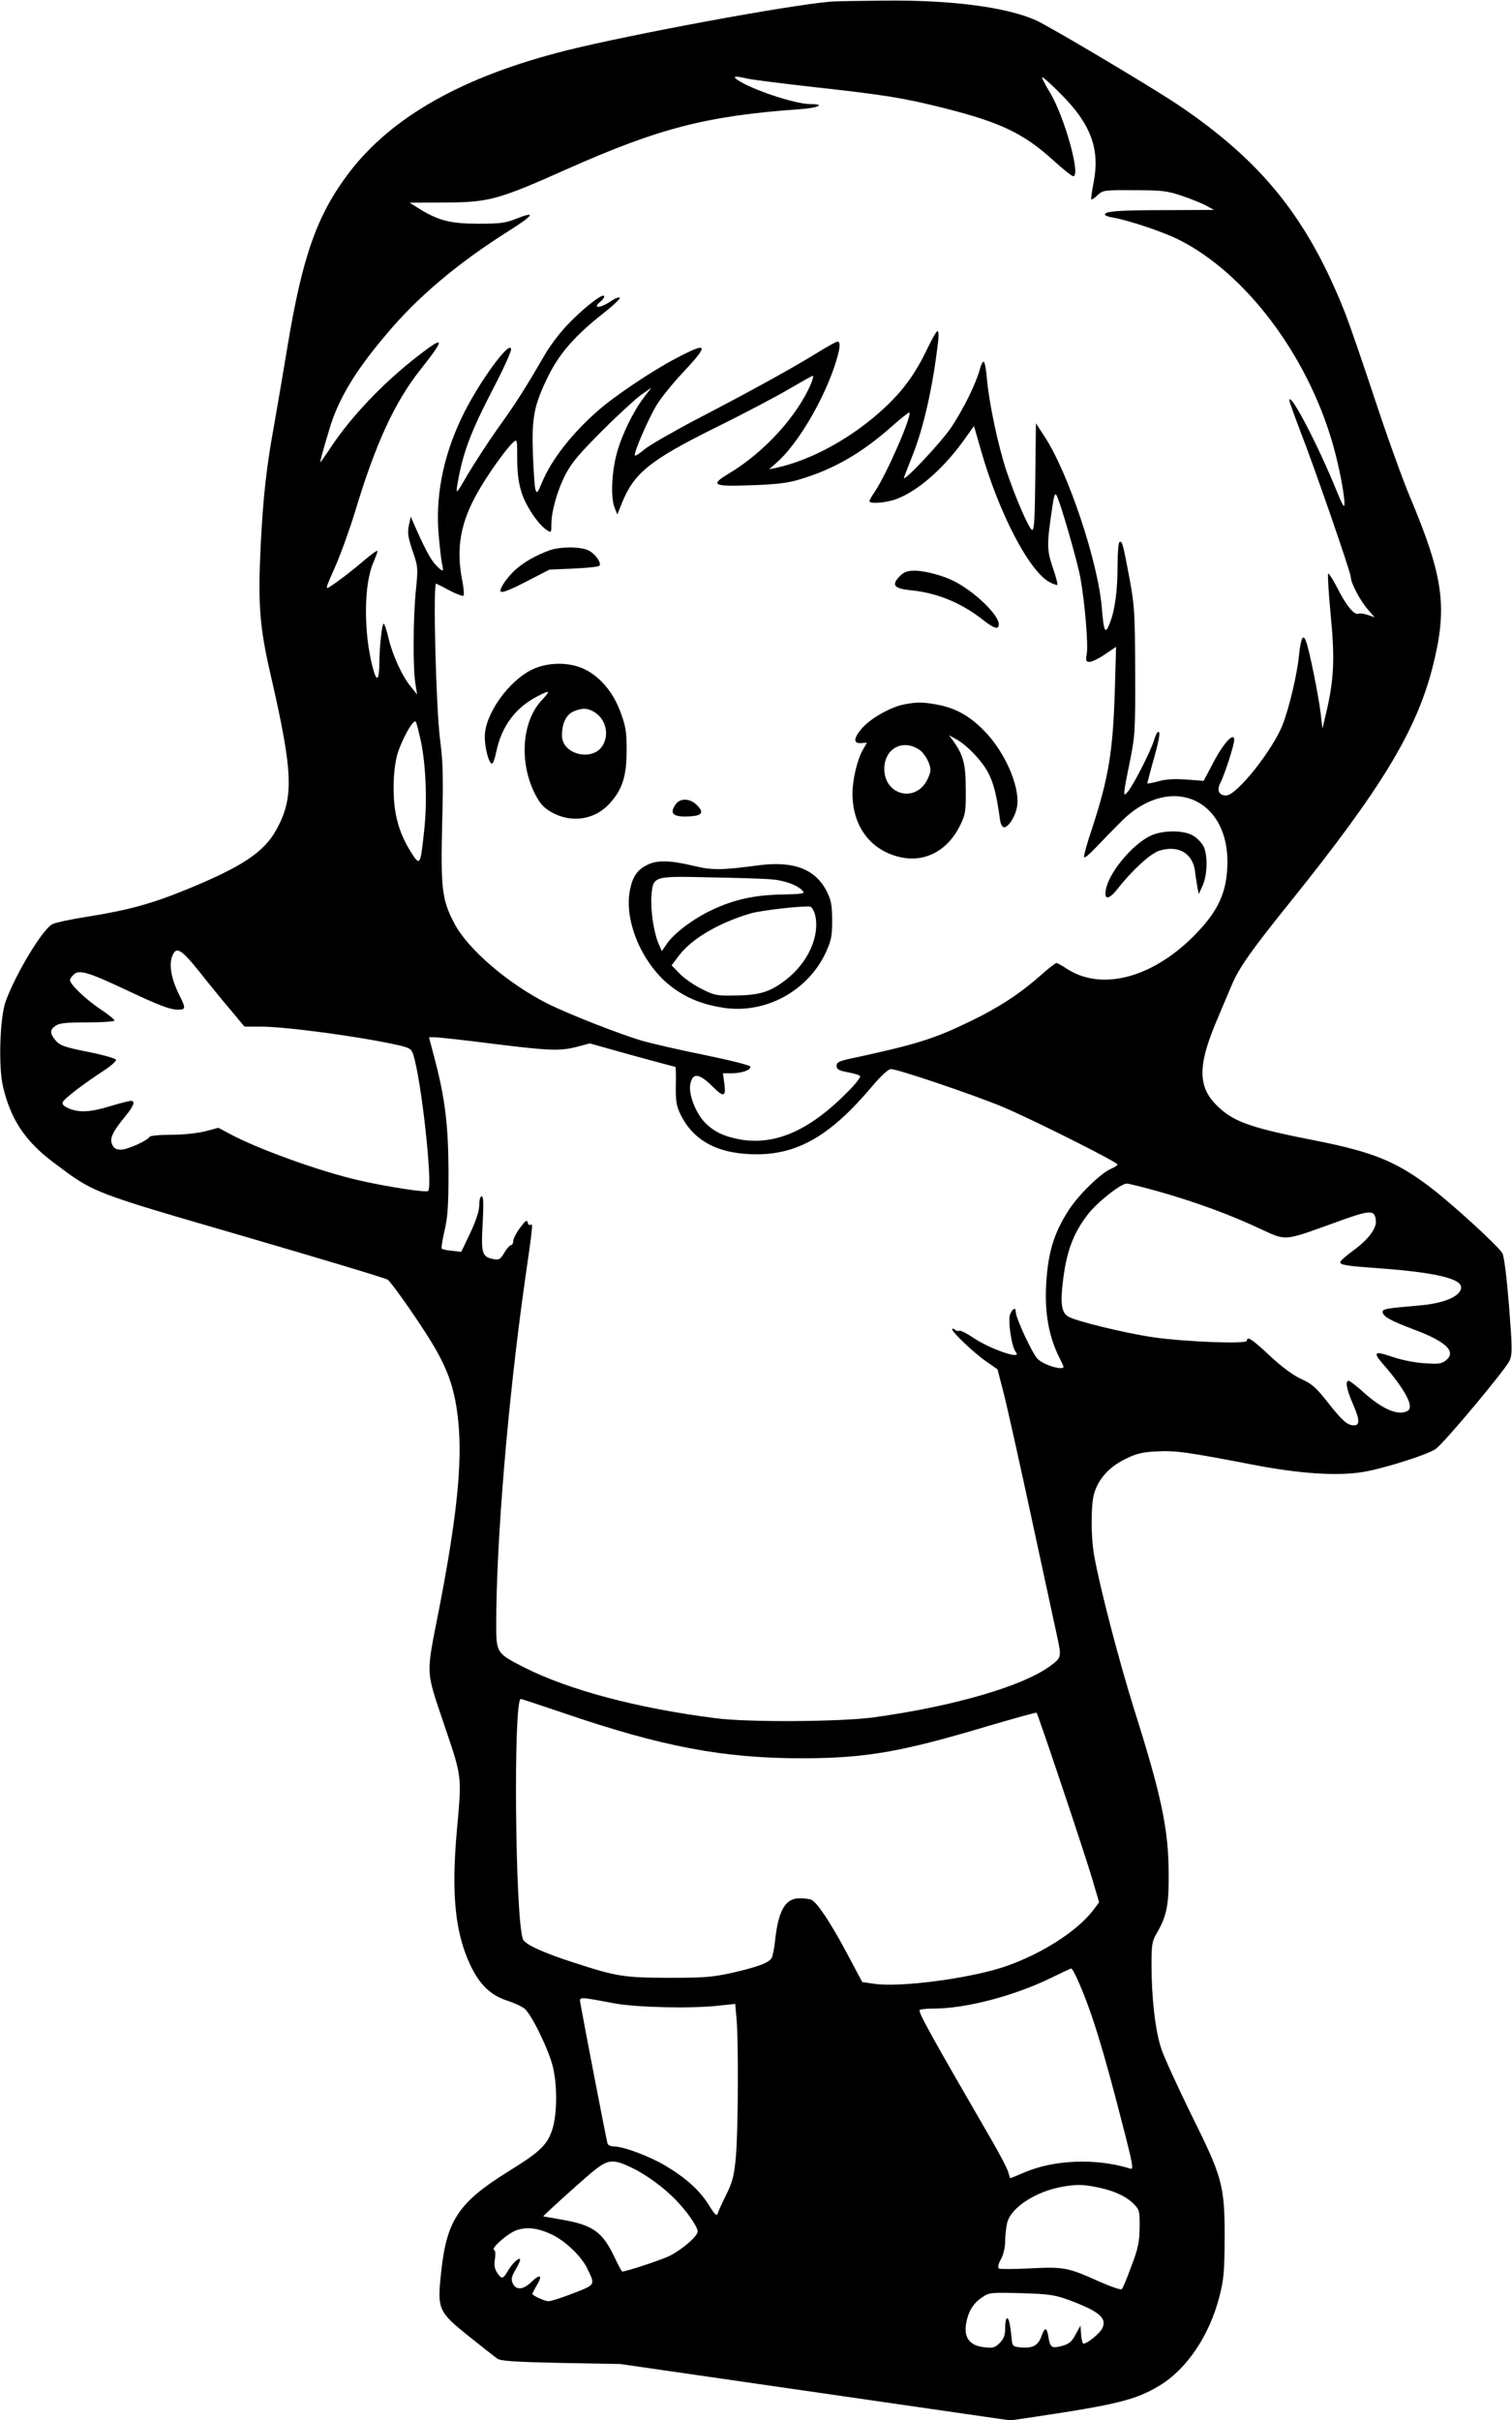 <?xml version="1.0" encoding="UTF-8" standalone="yes"?>
<svg version="1.0" xmlns="http://www.w3.org/2000/svg" width="188.548mm" height="301.775mm" viewBox="0 0 713 1141" preserveAspectRatio="xMidYMid meet">
  <g transform="translate(0,1141) scale(0.1,-0.1)" fill="#000000" stroke="none">
    <path d="M3915 11403 c-206 -18 -933 -153 -1240 -229 -488 -122 -825 -311
-1028 -576 -152 -200 -221 -395 -292 -825 -20 -120 -47 -279 -60 -353 -39
-213 -54 -348 -66 -587 -13 -267 -5 -380 47 -603 106 -462 111 -578 28 -730
-58 -107 -162 -176 -426 -284 -164 -67 -274 -97 -463 -127 -77 -12 -153 -28
-168 -36 -46 -23 -172 -232 -220 -363 -28 -78 -35 -308 -13 -402 36 -155 105
-259 239 -359 193 -145 173 -137 902 -349 363 -106 666 -197 673 -203 22 -17
162 -218 217 -312 71 -120 102 -214 116 -357 20 -195 -7 -454 -90 -882 -63
-321 -65 -284 23 -546 86 -254 84 -237 60 -505 -26 -295 -8 -476 63 -628 44
-94 97 -145 176 -170 30 -10 66 -26 80 -37 32 -25 111 -186 133 -270 22 -87
22 -219 0 -295 -23 -75 -55 -108 -204 -200 -242 -150 -297 -233 -323 -490 -17
-163 -11 -176 133 -291 61 -49 121 -96 132 -104 17 -12 75 -16 301 -21 l280
-5 920 -133 920 -133 115 17 c388 58 475 80 586 146 131 79 238 238 285 424
20 78 23 115 24 275 0 247 -10 284 -160 585 -62 127 -125 264 -139 306 -28 84
-46 238 -46 398 0 92 3 109 24 145 47 81 58 132 57 276 0 214 -34 373 -161
775 -73 233 -165 585 -191 735 -15 85 -15 234 0 287 19 67 68 124 143 162 54
27 79 34 149 38 90 5 143 -2 454 -62 222 -43 400 -55 522 -35 98 16 312 84
345 110 46 36 333 380 347 416 13 31 12 64 -3 257 -11 136 -23 231 -31 248
-18 33 -243 239 -350 319 -154 115 -263 159 -523 211 -303 59 -388 88 -461
155 -105 94 -107 195 -9 423 22 53 52 123 66 156 33 80 91 163 278 395 429
534 593 805 670 1107 71 280 52 421 -106 798 -38 90 -113 300 -168 467 -55
167 -117 346 -137 398 -178 452 -394 721 -795 990 -131 87 -603 368 -667 396
-138 61 -394 95 -708 92 -121 -1 -238 -3 -260 -5z m-390 -363 c22 -5 164 -23
315 -40 335 -37 422 -51 616 -100 265 -67 372 -119 513 -247 44 -40 85 -73 92
-73 37 0 -41 280 -110 395 -23 37 -39 70 -37 72 2 3 43 -33 89 -80 141 -141
185 -259 154 -417 -8 -41 -13 -77 -11 -79 2 -3 16 6 30 20 25 23 31 24 172 23
133 0 155 -3 227 -27 44 -15 96 -36 115 -47 l35 -19 -226 -1 c-224 0 -289 -5
-289 -21 0 -4 17 -11 38 -14 71 -12 237 -67 312 -105 314 -158 604 -543 724
-960 29 -99 56 -239 56 -284 0 -24 -9 -9 -39 65 -84 207 -219 467 -221 422 0
-6 21 -64 46 -130 69 -176 244 -682 244 -704 0 -28 45 -112 81 -153 l31 -36
-31 11 c-17 6 -38 9 -46 6 -19 -8 -59 41 -101 126 -20 38 -38 66 -41 63 -3 -3
2 -91 12 -195 20 -205 16 -305 -22 -464 l-17 -72 -8 70 c-10 85 -54 302 -69
341 -14 39 -25 18 -34 -70 -8 -82 -45 -240 -75 -318 -45 -120 -218 -338 -268
-338 -34 0 -45 24 -28 58 21 40 66 180 66 204 0 39 -49 -13 -97 -104 l-47 -89
-81 6 c-55 4 -96 2 -132 -8 -29 -8 -53 -12 -53 -10 0 2 11 43 24 91 33 116 39
152 28 152 -5 0 -14 -19 -21 -42 -15 -49 -92 -201 -121 -238 -26 -33 -25 -22
7 135 25 125 27 142 26 430 -1 280 -3 309 -27 440 -31 166 -35 177 -47 170 -5
-4 -9 -52 -9 -108 0 -121 -12 -211 -36 -273 -22 -58 -29 -44 -38 68 -17 216
-159 643 -272 813 l-39 60 -3 -253 c-2 -196 -5 -253 -15 -250 -15 6 -75 143
-121 278 -39 118 -81 315 -92 433 -3 42 -10 80 -15 82 -4 3 -13 -14 -19 -37
-19 -69 -76 -184 -134 -272 -50 -74 -236 -271 -223 -236 3 8 19 50 36 93 56
137 100 333 125 550 3 26 2 47 -3 47 -5 0 -27 -39 -50 -87 -55 -115 -114 -196
-203 -278 -149 -138 -339 -243 -507 -280 l-34 -7 36 32 c95 83 214 282 272
453 27 82 31 117 14 117 -6 0 -51 -25 -99 -55 -117 -72 -309 -178 -563 -310
-114 -60 -225 -124 -248 -143 -22 -19 -42 -32 -45 -29 -8 8 59 164 100 234 20
34 76 104 126 157 125 133 120 147 -27 70 -112 -58 -290 -177 -369 -246 -125
-108 -225 -236 -268 -342 -21 -50 -24 -54 -31 -34 -4 13 -9 88 -12 168 -6 173
5 229 71 365 53 108 127 193 259 297 50 39 86 73 79 76 -6 2 -24 -5 -39 -16
-53 -36 -94 -38 -50 -2 12 10 19 22 15 26 -11 10 -108 -68 -177 -142 -33 -35
-79 -96 -102 -136 -91 -157 -136 -228 -218 -342 -47 -66 -111 -165 -144 -220
-52 -90 -57 -97 -52 -61 26 158 60 250 175 472 44 84 80 164 80 176 -1 53
-159 -164 -234 -324 -89 -187 -125 -378 -106 -566 5 -56 12 -114 16 -128 8
-32 1 -32 -32 3 -23 23 -57 88 -104 197 l-13 30 -9 -42 c-7 -35 -4 -55 17
-118 26 -75 27 -80 16 -189 -13 -129 -14 -368 -2 -440 l8 -50 -28 35 c-42 50
-86 146 -106 227 -9 40 -20 72 -24 72 -7 0 -19 -100 -20 -179 -1 -91 -12 -101
-31 -29 -44 165 -43 394 3 497 10 24 19 48 19 53 0 6 -26 -12 -57 -39 -66 -56
-126 -102 -165 -127 -25 -17 -25 -14 22 91 26 59 69 178 95 263 96 319 185
512 306 666 120 151 118 166 -8 68 -165 -127 -321 -291 -418 -440 -25 -37 -45
-66 -45 -63 0 12 43 160 60 207 46 123 118 238 249 393 148 178 340 340 585
494 115 73 125 92 29 54 -49 -20 -76 -23 -178 -23 -131 0 -188 15 -277 70
l-46 29 166 1 c208 1 249 12 570 155 440 196 665 254 1105 285 86 6 123 24 48
24 -72 0 -278 69 -343 114 -26 18 -13 20 47 6z m300 -1437 c-65 -154 -221
-325 -388 -425 -91 -55 -77 -62 112 -55 110 4 165 10 221 27 159 47 292 123
434 249 44 39 82 69 84 67 14 -14 -107 -291 -163 -374 -14 -20 -25 -40 -25
-44 0 -15 80 -8 128 10 100 38 217 140 312 270 l53 74 33 -115 c85 -298 229
-573 325 -622 17 -9 33 -14 35 -12 3 2 -7 40 -22 83 -28 84 -28 106 -2 283 8
55 13 69 20 57 18 -32 98 -310 113 -391 21 -118 37 -311 30 -356 -6 -34 -4
-39 13 -39 11 0 44 16 72 35 l53 36 -6 -208 c-9 -288 -29 -409 -108 -651 -23
-67 -39 -127 -37 -133 2 -6 28 16 58 48 30 32 82 85 115 118 234 237 523 109
502 -222 -7 -125 -52 -211 -165 -323 -198 -194 -432 -252 -593 -146 -21 14
-43 26 -47 26 -5 0 -40 -27 -78 -61 -95 -84 -199 -152 -329 -214 -173 -84
-254 -109 -570 -177 -49 -11 -60 -17 -60 -33 0 -16 10 -22 52 -30 28 -5 55
-13 59 -18 4 -4 -21 -37 -57 -73 -180 -183 -342 -255 -509 -226 -76 14 -124
37 -166 80 -43 44 -78 134 -69 180 11 57 42 53 108 -13 49 -49 61 -46 53 15
l-7 50 40 0 c49 0 94 16 89 32 -2 6 -97 30 -214 54 -115 23 -249 54 -298 68
-108 32 -344 125 -441 173 -186 93 -379 258 -442 379 -59 111 -65 164 -58 469
6 223 4 293 -10 400 -19 151 -34 740 -18 734 5 -2 35 -17 66 -34 31 -16 59
-26 63 -23 3 4 1 38 -7 75 -29 151 -7 272 75 415 47 83 132 202 165 232 20 18
20 17 20 -75 0 -67 6 -113 20 -159 21 -66 78 -151 119 -178 21 -14 22 -14 22
24 0 64 28 163 67 238 29 56 66 99 173 206 74 74 157 150 183 169 l49 34 -34
-44 c-52 -68 -105 -177 -129 -264 -25 -90 -30 -214 -10 -260 l12 -30 23 57
c57 139 131 199 441 353 138 68 295 151 350 184 55 32 103 59 108 60 4 1 0
-16 -8 -36z m-1840 -1688 c24 -117 30 -287 15 -423 -18 -166 -19 -167 -64 -96
-56 90 -80 180 -80 299 0 65 7 121 18 160 22 72 77 170 87 152 4 -6 14 -48 24
-92z m-1044 -1087 c45 -57 111 -138 147 -180 l65 -78 78 0 c118 0 466 -47 641
-86 61 -14 68 -18 77 -47 38 -117 93 -619 70 -642 -9 -9 -206 22 -334 52 -180
42 -463 144 -597 215 l-58 31 -64 -17 c-37 -9 -106 -16 -160 -16 -54 0 -98 -4
-101 -10 -12 -19 -104 -60 -135 -60 -22 0 -33 6 -41 24 -13 28 1 59 60 131 42
51 51 75 28 75 -8 0 -51 -11 -97 -25 -95 -29 -146 -31 -195 -11 -24 11 -33 19
-29 30 6 16 96 85 197 151 32 21 56 43 54 49 -2 6 -61 23 -132 37 -110 22
-132 30 -152 53 -29 34 -29 51 -1 70 18 13 51 16 150 16 72 0 128 4 128 9 0 5
-31 30 -69 55 -66 44 -141 116 -141 135 0 5 7 17 17 26 24 25 67 13 235 -66
170 -80 219 -99 259 -99 35 0 36 7 4 70 -35 70 -48 135 -35 176 19 56 41 44
131 -68z m1377 -338 c276 -34 321 -36 403 -15 l60 16 200 -56 c111 -30 202
-55 204 -55 2 0 3 -39 2 -87 -1 -75 2 -95 22 -137 63 -128 182 -189 365 -188
192 2 344 91 533 314 46 55 82 88 94 88 32 0 386 -120 524 -177 141 -59 545
-262 545 -273 0 -4 -14 -13 -32 -21 -46 -19 -150 -120 -197 -192 -61 -94 -89
-173 -102 -284 -19 -171 -1 -302 60 -421 20 -40 21 -42 3 -42 -31 0 -85 21
-108 42 -23 20 -104 194 -104 222 0 24 -13 19 -26 -9 -13 -27 6 -156 27 -181
29 -36 -115 13 -197 66 -35 24 -67 40 -71 36 -3 -3 -12 -1 -20 5 -7 6 -13 7
-13 2 0 -14 103 -112 161 -152 l53 -37 28 -109 c16 -61 76 -330 134 -600 58
-269 112 -519 120 -555 20 -93 19 -96 -34 -135 -131 -96 -457 -190 -832 -242
-157 -21 -595 -24 -745 -4 -369 47 -688 132 -898 237 -136 69 -137 70 -137
207 0 391 55 1052 135 1617 39 271 39 274 26 265 -5 -3 -11 3 -13 12 -3 14
-11 8 -36 -26 -18 -24 -32 -52 -32 -63 0 -10 -5 -18 -10 -18 -6 0 -20 -16 -32
-36 -19 -32 -24 -35 -52 -30 -53 11 -58 26 -50 169 5 92 4 127 -5 127 -6 0
-11 -17 -11 -41 0 -27 -14 -71 -42 -131 l-43 -90 -43 5 c-24 2 -46 7 -49 10
-3 3 3 41 13 84 15 63 19 117 19 278 -1 220 -16 345 -64 528 l-28 107 27 0
c15 0 136 -13 268 -30z m3155 -700 c174 -50 328 -107 469 -173 126 -58 107
-60 356 30 165 60 184 61 190 10 5 -37 -35 -91 -107 -143 -33 -24 -61 -49 -61
-54 0 -14 26 -18 190 -30 257 -19 380 -48 380 -89 0 -42 -79 -76 -199 -86
-153 -13 -171 -16 -171 -30 0 -21 38 -42 142 -81 157 -58 207 -106 157 -147
-21 -17 -35 -19 -104 -14 -46 3 -110 16 -152 31 -82 28 -90 21 -42 -34 105
-121 148 -202 118 -221 -42 -26 -118 5 -207 85 -34 31 -67 56 -72 56 -18 0
-10 -41 21 -112 31 -71 32 -98 4 -98 -31 0 -54 20 -122 106 -57 73 -77 90
-128 113 -39 18 -91 57 -147 109 -85 80 -108 94 -108 71 0 -17 -292 -5 -440
16 -137 20 -373 78 -405 99 -28 19 -35 59 -24 154 16 146 48 234 116 323 42
57 158 149 186 149 10 0 82 -18 160 -40z m-2820 -2455 c470 -161 758 -215
1132 -215 298 1 462 29 870 151 126 37 231 66 233 64 7 -7 229 -669 262 -782
l33 -112 -27 -36 c-75 -99 -240 -205 -411 -265 -164 -57 -500 -102 -624 -83
l-55 8 -75 141 c-79 147 -140 238 -167 248 -9 3 -33 6 -54 6 -67 0 -100 -58
-115 -200 -4 -36 -11 -72 -16 -81 -12 -23 -66 -43 -189 -71 -90 -20 -131 -23
-295 -23 -214 1 -244 5 -450 72 -146 47 -230 86 -239 110 -37 96 -46 1133 -10
1133 3 0 91 -29 197 -65z m2430 -1262 c64 -145 118 -318 212 -686 47 -181 51
-207 36 -202 -162 51 -365 43 -508 -21 -31 -13 -57 -24 -58 -24 -2 0 -6 12
-10 27 -3 15 -40 86 -82 158 -286 494 -345 600 -336 608 3 4 34 7 67 7 151 0
379 60 551 144 50 24 93 45 96 45 4 1 18 -25 32 -56z m-2183 -109 c106 -19
365 -25 491 -10 l76 8 6 -68 c10 -102 8 -534 -3 -654 -8 -87 -15 -115 -44
-175 -19 -38 -38 -79 -41 -90 -5 -16 -13 -9 -44 41 -44 69 -105 124 -203 183
-73 44 -199 91 -243 91 -14 0 -28 6 -30 13 -4 10 -113 575 -128 661 -5 33 -13
33 163 0z m78 -774 c70 -33 157 -97 213 -157 52 -54 99 -123 99 -144 0 -22
-70 -83 -132 -115 -36 -18 -204 -74 -224 -74 -2 0 -18 29 -35 65 -58 123 -102
154 -251 180 -46 8 -84 15 -86 15 -5 0 166 155 227 206 77 64 99 67 189 24z
m2203 -94 c79 -17 134 -44 169 -81 23 -24 25 -34 24 -108 -1 -68 -7 -99 -39
-182 -20 -55 -40 -104 -45 -108 -4 -5 -52 12 -107 36 -146 66 -167 70 -325 62
-75 -4 -141 -4 -147 -1 -7 5 -4 20 9 44 12 22 20 56 20 87 0 27 5 67 10 87 20
72 136 146 260 168 68 12 99 11 171 -4z m-2576 -223 c62 -30 136 -101 163
-156 40 -82 42 -78 -66 -120 -53 -21 -105 -37 -115 -37 -18 0 -77 27 -77 35 0
2 10 20 21 40 29 48 17 56 -24 17 -40 -39 -73 -41 -89 -8 -9 21 -6 32 16 70
15 25 22 46 17 46 -13 0 -37 -25 -58 -60 -21 -36 -28 -37 -49 -5 -12 18 -15
37 -10 64 3 24 2 41 -4 43 -18 6 65 79 106 93 49 17 104 10 169 -22z m2435
-307 c144 -54 181 -85 158 -134 -12 -24 -71 -72 -89 -72 -4 0 -9 19 -11 43
l-3 42 -23 -42 c-18 -34 -30 -44 -62 -53 -50 -14 -58 -9 -66 41 -8 48 -16 49
-33 4 -15 -43 -40 -57 -94 -53 -36 3 -42 6 -45 28 -8 81 -14 110 -23 110 -5 0
-9 -20 -9 -45 0 -36 -6 -52 -26 -72 -22 -22 -32 -25 -72 -20 -67 7 -96 43 -87
106 9 59 32 100 76 129 33 23 40 24 184 20 133 -4 158 -8 225 -32z"/>
    <path d="M2589 8815 c-63 -23 -119 -55 -160 -92 -35 -32 -69 -80 -69 -98 0
-14 38 0 130 48 l101 52 114 5 c62 3 117 8 121 13 12 11 -15 52 -46 70 -34 21
-138 22 -191 2z"/>
    <path d="M4244 8695 c-42 -42 -29 -59 48 -67 126 -12 240 -59 342 -139 53 -42
76 -49 76 -22 0 44 -112 153 -210 203 -53 27 -139 50 -187 50 -34 0 -50 -6
-69 -25z"/>
    <path d="M2512 8255 c-113 -53 -227 -213 -226 -319 0 -54 20 -126 34 -126 5 0
14 25 20 55 25 122 92 211 197 264 59 30 61 27 15 -23 -90 -98 -104 -286 -32
-433 25 -50 41 -68 77 -90 97 -56 210 -39 282 44 57 64 76 127 76 248 0 85 -4
111 -29 178 -34 94 -98 169 -171 203 -71 34 -170 33 -243 -1z m286 -199 c55
-30 76 -100 47 -155 -43 -84 -195 -51 -195 42 0 57 20 98 54 113 39 17 65 17
94 0z"/>
    <path d="M4262 8089 c-63 -12 -159 -67 -198 -113 -40 -47 -41 -72 -2 -69 l26
2 -18 -32 c-27 -45 -50 -142 -50 -208 0 -155 86 -269 226 -300 116 -26 223 31
281 149 26 53 28 66 27 172 0 119 -11 161 -61 230 l-18 24 35 -19 c56 -32 130
-112 156 -170 22 -48 34 -96 50 -212 3 -19 11 -33 19 -33 22 0 57 58 62 104
11 95 -62 258 -160 355 -69 69 -133 104 -221 120 -67 12 -93 12 -154 0z m78
-217 c14 -11 31 -36 39 -56 12 -32 12 -41 -4 -77 -53 -116 -206 -80 -205 48 1
97 92 143 170 85z"/>
    <path d="M3186 7618 c-32 -46 -10 -62 74 -56 52 4 60 19 26 53 -32 32 -79 34
-100 3z"/>
    <path d="M5423 7469 c-86 -43 -193 -172 -208 -252 -10 -52 14 -50 57 5 69 88
155 166 196 178 88 27 156 -12 167 -96 3 -27 9 -62 12 -79 l6 -30 18 40 c23
50 25 145 4 186 -9 16 -30 39 -48 49 -45 28 -147 27 -204 -1z"/>
    <path d="M3051 7332 c-47 -23 -69 -57 -81 -121 -28 -148 63 -355 202 -457 69
-51 143 -80 239 -95 197 -30 396 77 482 258 27 60 31 78 31 153 0 71 -4 94
-24 135 -53 107 -155 147 -320 126 -183 -24 -220 -24 -313 -2 -108 26 -171 27
-216 3z m581 -67 c64 -4 132 -28 155 -57 9 -11 -9 -13 -100 -15 -128 -2 -227
-24 -330 -73 -84 -39 -175 -107 -210 -156 l-26 -38 -17 39 c-22 54 -37 158
-32 224 8 91 9 91 271 85 122 -2 252 -6 289 -9z m212 -169 c23 -99 -34 -225
-138 -305 -73 -57 -124 -73 -236 -74 -89 -2 -100 0 -160 30 -36 18 -83 50
-104 72 l-39 40 37 49 c60 78 189 153 336 196 48 14 238 36 280 32 8 -1 18
-18 24 -40z"/>
  </g>
</svg>